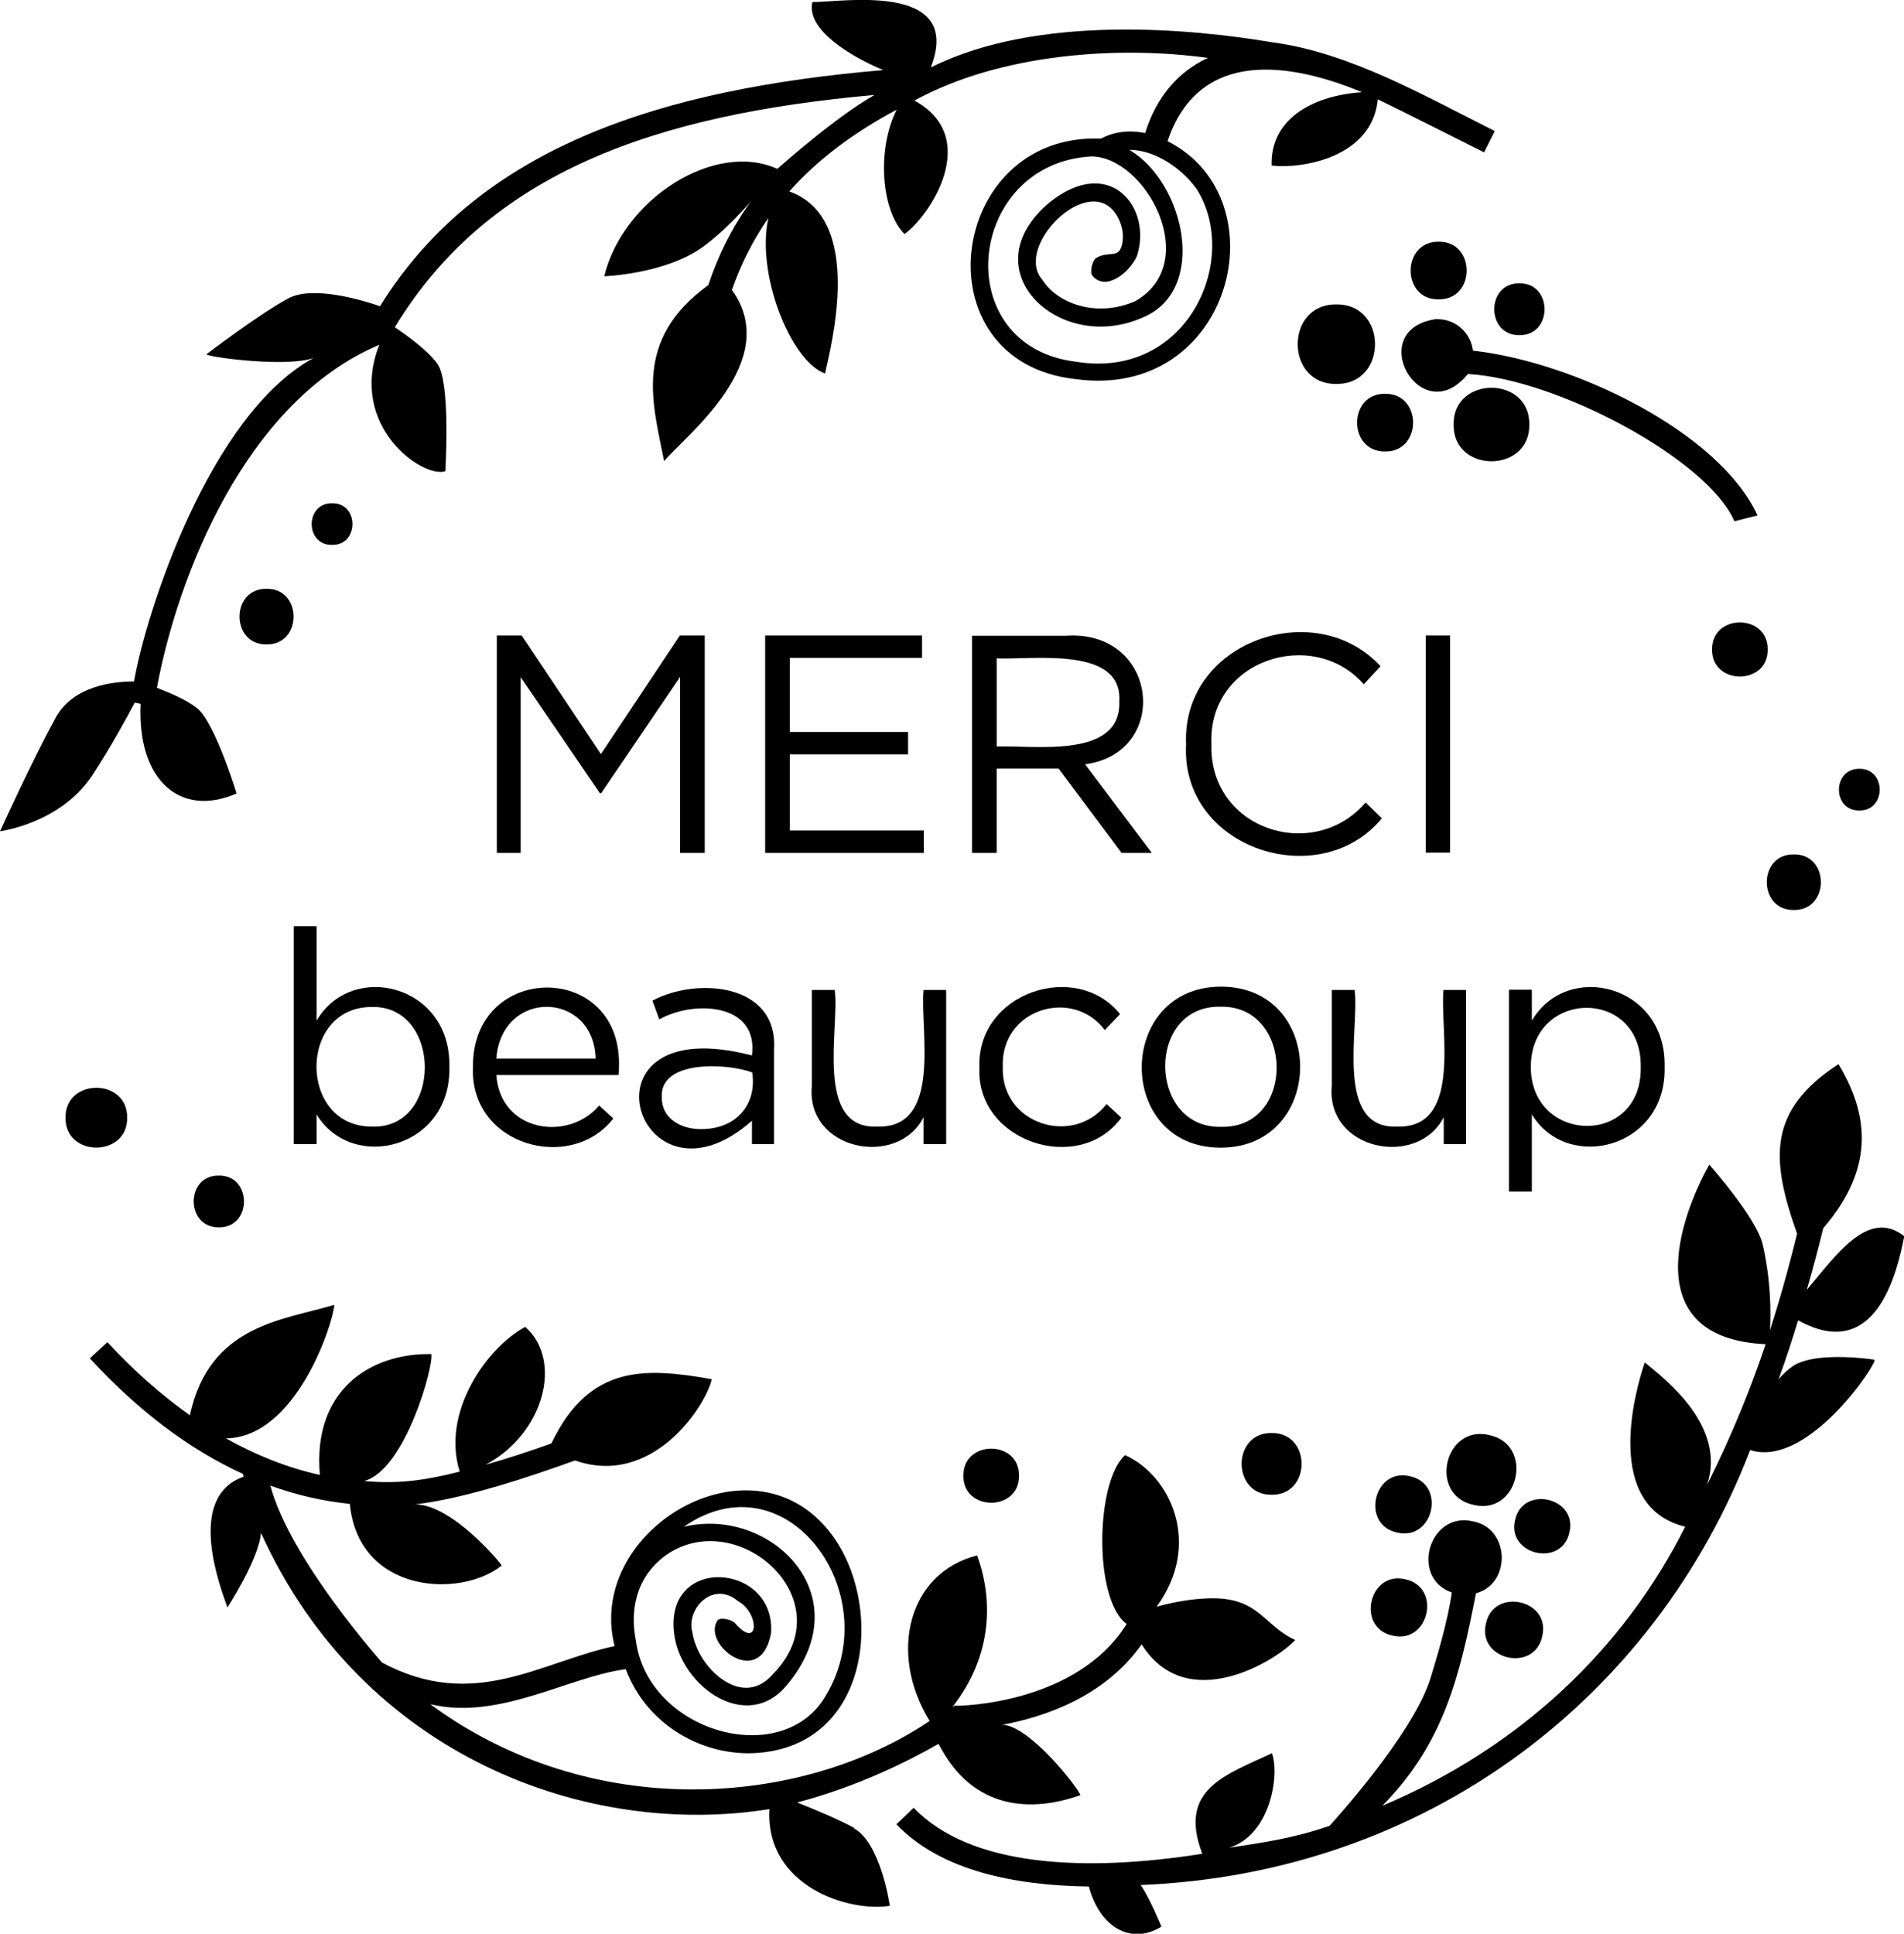 <?xml version="1.0" encoding="UTF-8"?><svg id="b" xmlns="http://www.w3.org/2000/svg" viewBox="0 0 75 76.16"><g id="c"><path d="M3.68,30.47c.72-1.12,1.28-2.14,1.63-2.8l.23.05c-.14,3,1.55,4.5,3.78,3.53,0,0-.86-2.82-1.57-3.37-.41-.32-1.07-.6-1.57-.79.81-4.37,3.48-11.28,8.76-13.51-1.25,3.2,1.71,5.27,2.6,4.98,0,0,.22-3.49-.31-4.23-.4-.56-1.29-1.18-1.68-1.44,3.72-6.13,10.3-8.38,18.9-9.15-1.55.87-3.83,2.91-3.83,2.91-2.48-1.12-6.08,1.2-6.82,4.23,0,0,2.43-.08,3.92-1.18.68-.5,1.33-1.17,1.85-1.76-.73,1.01-1.28,2.11-1.67,3.29-2.99,2.16-2.18,4.68-1.74,6.93.84-1,4.69-3.94,2.67-6.74.35-1.01.83-1.96,1.44-2.84-.5,2.16.86,5.64,2.23,6.13.21-1.01,1.59-6.11-1.41-7.17,1.1-1.24,2.52-2.31,4.23-3.22-.8,1.59-.6,3.99.31,4.9,1.02-.74,3.04-3.81.39-5.26,3.42-1.87,8.08-2.16,11.56-1.68-1.21.56-2.05,1.59-2.47,2.96-.59-.12-1.2-.07-1.74.22-6.05-.25-7.21,8.79-1.01,9.47,6.17.85,8.15-7.09,3.63-9.37,1.13-3.36,4.29-3.32,7.66-1.93-2.09.15-3.62,1.15-3.56,2.89,1.18.14,3.97-.31,4.18-2.61.41.19,3.71,1.85,4.19,2.09l.42-.84c-2.76-1.38-5.72-3.09-8.74-3.49-3.19-.54-9.24-1.12-13.44.97-.01,0-.02,0-.03,0C37.98-.78,32.99.11,32,.08c-.25,1.08,1.48,2.13,2.79,2.68-8.64.74-15.9,2.97-19.82,9.3-.66-.23-2.64-.83-3.61-.31-1.17.63-3.21,2.19-3.21,2.19-.28.08,3.07.56,4.2.16-4.09,2.23-6.6,10.02-7.07,12.74-.78,0-2.39.15-3.09,1.43-.94,1.72-2.19,4.47-2.19,4.47,0,0,2.43-.31,3.68-2.27M47.11,7.4c1.79,2.76-.3,7.55-4.7,6.85-5.07-.59-4.37-7.8.57-8.09,2.15,0,4.4,4.18,1.74,5.7-1.52.67-3.08.09-3.66-.84-1.06-1.19,1.38-3.82,2.62-2.89.47.36.69,1.15.46,1.67-.16.34-.55.09-.97.37-.15.1-.25.55-.14.69.53.63,1.46-.12,1.75-.77.63-1.88-1.05-4.05-3.46-2.1-1.22,1.03-1.55,2.3-.86,3.41.75,1.2,2.65,1.94,4.54,1.11,2.62-1.07,1.66-5.34-.52-6.61,1.04,0,2.09.76,2.62,1.5"/><path d="M58.53,63.95c-.34,1.43,1.92,1.94,2.22.49.35-1.44-1.92-1.94-2.22-.49"/><path d="M55.53,58.14c-1.43-.34-1.94,1.92-.49,2.22,1.43.34,1.94-1.92.49-2.22"/><path d="M58.05,59.27c1.78.43,2.4-2.38.61-2.75-1.78-.42-2.4,2.38-.61,2.75"/><path d="M61.82,60.35c.33-1.38-1.85-1.87-2.14-.48-.33,1.38,1.85,1.87,2.14.48"/><path d="M8.62,46.3c-1.32-.02-1.32,2.05,0,2.04,1.32.02,1.32-2.06,0-2.04"/><path d="M13.08,21.46c1.07.02,1.07-1.66,0-1.64-1.07-.01-1.07,1.66,0,1.64"/><path d="M37.95,58.12c-.02,1.42,2.21,1.42,2.19,0,.02-1.42-2.21-1.42-2.19,0"/><path d="M10.5,25.38c1.42.02,1.42-2.21,0-2.19-1.42-.02-1.42,2.21,0,2.19"/><path d="M5.01,44.02c.02-1.57-2.45-1.57-2.43,0-.02,1.57,2.45,1.57,2.43,0"/><path d="M60.24,16.72c.03-1.93-3.01-1.93-2.98,0-.03,1.93,3.01,1.93,2.98,0"/><path d="M56.62,12.56c-2.95.37-.66,4.47,1.2,2.17,3.5.19,9.45,3.36,10.5,5.8l.91-.23c-1.5-3.27-7.18-6.04-11.21-6.49-.09-.7-.67-1.24-1.4-1.24"/><path d="M59.85,13.2c1.32.02,1.32-2.06,0-2.04-1.32-.02-1.32,2.06,0,2.04"/><path d="M56.67,11.79c1.47.02,1.47-2.29,0-2.27-1.47-.02-1.47,2.3,0,2.27"/><path d="M52.64,11.99c-2.03-.03-2.03,3.16,0,3.13,2.03.03,2.03-3.16,0-3.13"/><path d="M54.56,17.78c1.47.02,1.47-2.29,0-2.27-1.47-.02-1.47,2.29,0,2.27"/><path d="M55.35,62.2c-1.43-.34-1.94,1.92-.49,2.22,1.43.34,1.94-1.92.49-2.22"/><path d="M50.09,58.87c1.57.02,1.58-2.45,0-2.43-1.58-.02-1.57,2.45,0,2.43"/><path d="M33.64,71.99c-.58-.32-1.51-.71-2.24-1,2.4-.63,4.42-1.65,5.57-2.31,1.36,2.66,3.71,2.69,5.59,2.02-.15-.37-2.03-2.75-3.08-2.77,1.63-.3,4.03-1.09,5.49-3.17,1.77,2.83,5.3.65,6.05-.17-1.29-.59-1.41-1.7-3.41-1.64-.69.02-1.45.16-2.05.33,1.81-2.48.54-5.17-1.24-5.97-1.17,1.03-1.25,5.7.06,6.65-1.98,3.17-6.59,3.22-6.64,3.22h-.15l-.08.06c1.63-2.08,1.59-4.31.98-5.98-2.7.68-3.52,3.84-1.87,6.52-5.03,3.39-13.32,4.02-19.67-.66,2.71.65,5.43-1.08,7.7-1.38.81,2.16,2.93,3.37,4.98,3.31,4.92-.18,5.28-6.38,2.79-9.02-3.18-3.44-9.34.36-8.21,4.8-2.89.61-5.54,2.59-9.16.65,0,0-3.62-4.05-4.4-6.97,1.02.37,2.06.61,3.13.72.34,3.53,4.36,3.73,5.98,2.43.02-.04-1.95-2.42-3.41-2.41,1.97-.23,4.59-1.11,6.3-1.73,3.02,1.06,5.12-2.08,5.39-3.2-2.6-.46-4.83-.6-6.32,2.53-.78.28-1.68.58-2.6.84,2.29-1.2,3.08-4.1,1.57-5.43-1.51.81-3.32,3.36-2.58,5.7-1.42.36-2.47.49-3.77.37,1.61-.41,2.76-4.55,2.65-5-2.44-.04-4.68,1.45-4.39,4.76-1.27-.28-2.5-.77-3.7-1.44,2.76-.03,4.22-4.51,4.27-5.26-1.97.6-4.92.76-5.69,4.35-1.11-.79-2.19-1.73-3.25-2.88l-.69.64c1.93,2.09,3.93,3.59,6.03,4.55,0,.04.02.07.03.11-2.31.8-.9,4.41-.64,5.15,0,0,1.24-1.91,1.32-2.94,4.01,8.85,12.91,12.03,20.03,10.88-.17,3.06,3.16,4.07,4.74,3.81,0,0-.35-2.47-1.41-3.05M26.11,61.34c2.82-2.18,7.2,1.63,4.36,4.57-.42.49-.91.66-1.45.51-.83-.24-1.61-1.2-1.75-2.14-.25-.92.82-2.05,1.8-1.22.85.46.84,1.94-.1.89-.1-.15-.55-.26-.69-.15-.69.92,1.66,2.79,2.09.54.23-2.78-4.24-3.15-3.81.03.26,2.04,2.86,3.92,4.44,1.99,2.94-3.51-.63-7.04-4.06-6.23,4.04-2.8,7.97,2.6,5.62,6.6-1.68,3.02-7.07,1.51-7.52-2.16-.15-.76-.2-2.2,1.06-3.22"/><path d="M70.66,53.78c-.19.12-.4.31-.6.54.29-.79.54-1.56.77-2.32,3.09,1.72,3.91-1.94,4.18-3.31-1.43-1.13-2.72.8-3.84,2.11.28-.96.42-1.51.65-2.43,2.11-2.44,1.73-4.58.6-6.46-2.79,1.82-2.68,3.73-1.63,6.68-.27,1.1-.61,2.37-1.07,3.8.04-.69.04-1.94-.28-3.35-.23-1.06-2.11-3.17-2.11-3.17-1.19,2.11-2.82,6.84,2.22,7.07-.56,1.66-1.29,3.51-2.31,5.55.79-2.36-1.72-4.22-2.45-4.83-.41,1.19-1.63,5.68,1.59,6.47-2.43,4.83-6.51,8.7-11.93,10.99,2.42-2.45,3.05-5.1,3.69-8.37,1.4-.37,1.34-2.56-.11-2.83-1.73-.42-2.51,2.22-.84,2.8-.17,1.15-.54,2.38-.84,3.37-.69,2.25-3.98,5.82-3.98,5.82-1.35.47-2.53.65-3.95.86,1.65-.51,1.99-2.92,1.68-3.72-1.76.84-3.73,1.39-2.74,3.96-4.64.73-9.13.52-11.37-1.81l-.68.65c1.76,1.84,4.68,2.41,7.58,2.45.42,1.58,1.64,2.33,2.86,1.58,0,0-.46-1.13-.82-1.64,11.26-.45,20.26-7.37,24.01-17.13,2.31.74,5.11-3.57,4.89-3.56,0,0-2.23-.35-3.17.23"/><path d="M73.24,31.92c1.07.02,1.07-1.66,0-1.64-1.07-.01-1.07,1.66,0,1.64"/><path d="M70.66,35.84c1.42.02,1.42-2.21,0-2.19-1.42-.02-1.42,2.21,0,2.19"/><path d="M67.44,25.58c-.02,1.42,2.21,1.42,2.19,0,.02-1.42-2.21-1.42-2.19,0"/><polygon points="26.79 33.59 27.76 33.59 27.76 25.03 26.78 25.03 23.67 29.7 20.55 25.03 19.57 25.03 19.57 33.59 20.51 33.59 20.51 26.67 23.63 31.24 23.68 31.24 26.79 26.66 26.79 33.59"/><polygon points="36.39 32.71 31.11 32.71 31.11 29.71 35.77 29.71 35.77 28.83 31.11 28.83 31.11 25.91 36.32 25.91 36.32 25.03 30.14 25.03 30.14 33.59 36.39 33.59 36.39 32.71"/><path d="M45.37,33.59l-2.63-3.49c3.39-.44,2.91-5.32-.77-5.06,0,0-3.68,0-3.68,0v8.55h.97v-3.32h2.44l2.48,3.32h1.18ZM39.26,29.4v-3.47c1.46.06,4.97-.49,4.83,1.7.08,2.26-3.32,1.72-4.83,1.77Z"/><path d="M53.79,31.61c-2.06,2.39-6.18,1.05-6.07-2.31-.14-3.32,4-4.63,6-2.35l.66-.71c-2.56-2.79-7.84-.98-7.66,3.08-.22,4.12,5.28,5.87,7.71,2.91l-.63-.62Z"/><rect x="56.16" y="25.03" width=".96" height="8.55"/><path d="M12.47,43.89c1.4,2.31,5.32,1.34,5.23-1.88.07-3.23-3.84-4.19-5.23-1.81v-3.72h-.9v8.58h.9v-1.16ZM14.63,39.66c2.79-.09,2.82,4.84,0,4.71-2.88-.01-2.89-4.7,0-4.71"/><path d="M24.38,42.07c.18-4.23-5.78-4.22-5.75-.05-.13,3.12,3.87,4.18,5.53,2.03l-.56-.51c-1.2,1.43-3.89,1.06-4.05-1.2h4.82c.01-.1.01-.2.01-.28M19.55,41.69c.21-2.76,3.84-2.67,3.91,0h-3.91Z"/><path d="M30.49,45.06v-3.71c.18-2.62-3.03-2.88-4.79-1.94l.27.74c1.33-.76,3.92-.67,3.65,1.42-7.17-1.88-4.54,6.58,0,2.57v.92h.87ZM27.6,44.47c-.82,0-1.53-.45-1.53-1.22-.13-1.53,2.61-1.38,3.56-1.01.19,1.23-.6,2.24-2.03,2.23"/><path d="M37.27,45.06v-6.07h-.89c-.15,1.57.76,5.46-1.82,5.38-2.5.12-1.48-3.91-1.68-5.38h-.9v3.77c-.25,2.55,3.38,3.26,4.4,1.24v1.06h.89Z"/><path d="M44.17,44.02l-.58-.54c-1.31,1.69-4.17.81-4.09-1.47-.08-2.28,2.75-3.13,4.02-1.44l.6-.63c-1.73-2.15-5.66-.84-5.54,2.1-.15,2.93,3.93,4.26,5.59,1.98"/><path d="M48.08,45.2c4.16,0,4.19-6.33.02-6.34-4.15,0-4.18,6.34-.02,6.34M48.08,39.65c2.89-.07,2.99,4.8.02,4.73-2.89.07-2.97-4.8-.02-4.73"/><path d="M57.75,45.06v-6.07h-.89c-.15,1.57.76,5.46-1.82,5.38-2.5.12-1.48-3.91-1.68-5.38h-.9v3.77c-.24,2.55,3.38,3.26,4.41,1.24v1.06h.89Z"/><path d="M65.57,42.01c.07-3.23-3.84-4.19-5.23-1.81v-1.22h-.9v7.95h.9v-3.04c1.4,2.31,5.32,1.34,5.23-1.88M60.3,42.01c.01-3.06,4.38-3.12,4.33.01.06,3.16-4.34,3.04-4.33-.01"/></g></svg>